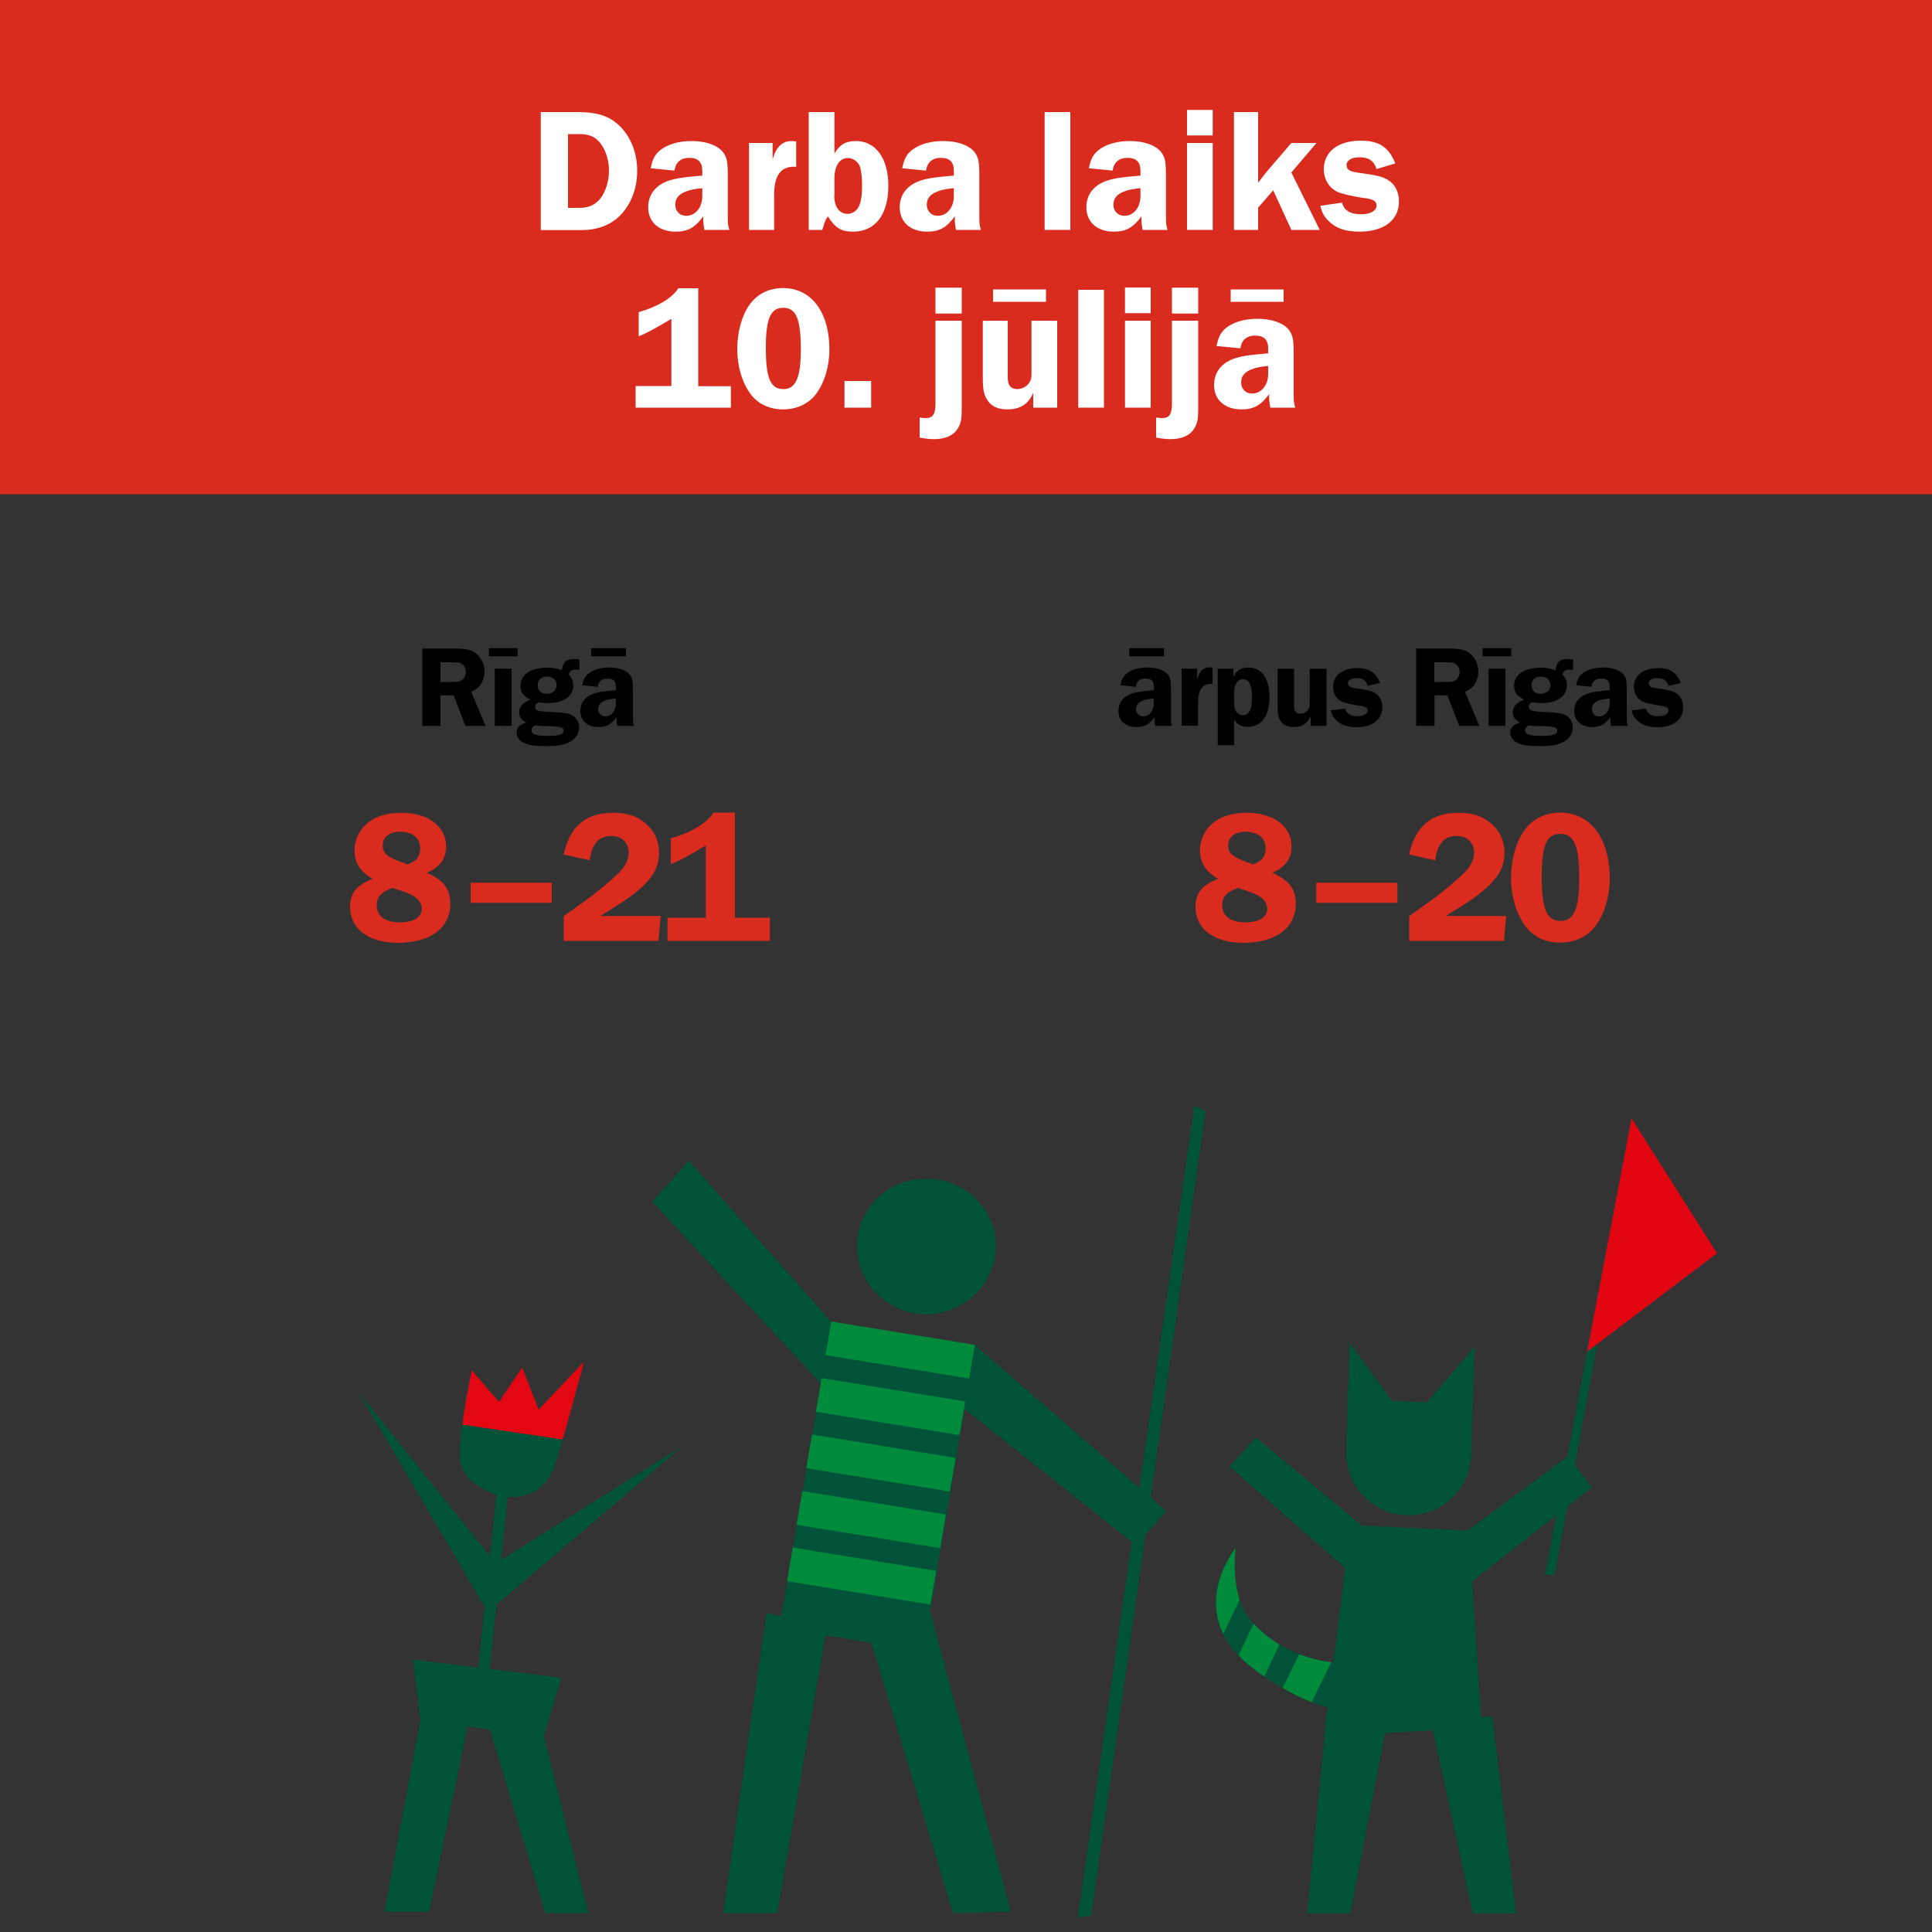 <?xml version="1.0" encoding="utf-8"?>
<!-- Generator: Adobe Illustrator 27.6.1, SVG Export Plug-In . SVG Version: 6.00 Build 0)  -->
<svg version="1.1" id="Layer_1" xmlns="http://www.w3.org/2000/svg" xmlns:xlink="http://www.w3.org/1999/xlink" x="0px" y="0px"
	 width="1000px" height="1000px" viewBox="0 0 1000 1000" style="enable-background:new 0 0 1000 1000;" xml:space="preserve">
<rect x="0" y="0" width="1000" height="1000" fill="#333333" stroke="none"/>
<style type="text/css">
	.st0{fill:#DA2B1F;}
	.st1{fill:#FFFFFF;}
	.st2{fill:#005239;}
	.st3{fill:#008B3C;}
	.st4{clip-path:url(#SVGID_00000167370888526551821160000008740503497312708794_);fill:#E30613;}
	.st5{fill:#E20613;}
</style>
<g>
	<g>
		<g>
			<g>
				<path d="M228,375.7h-9.4v-40h17.6c5.2,0,8,0.7,10.4,2.7c2.6,2.1,4.2,5.7,4.2,9.3c0,2.9-1.1,5.8-3,7.8c-1,1-1.9,1.6-3.9,2.6
					l7.4,17.6h-10.4l-6.1-15.8H228V375.7z M228,353h5.8c3.1,0,3.8-0.1,5-0.8c1.4-0.8,2.3-2.6,2.3-4.4c0-1.6-0.7-3.1-1.9-4
					c-1.2-0.9-1.9-1-5.7-1H228V353z"/>
				<path d="M267.9,339.7h-14.8v-4.2h14.8V339.7z M264.8,375.7h-8.7v-29.6h8.7V375.7z"/>
				<path d="M300.1,346.8c-1.1-0.2-1.6-0.2-2.3-0.2c-1.9,0-3,0.8-3.4,2.5c1.8,2.1,2.3,3.4,2.3,5.6c0,5.8-5,9.2-13.3,9.2
					c-1.9,0-3.1-0.1-4.8-0.4c-1.1,0.7-1.6,1.3-1.6,2.2c0,2,1.1,2.5,7.3,2.8c7.4,0.4,8,0.4,10.3,1.1c3.2,1,5.2,3.6,5.2,6.9
					c0,2.9-1.6,5.6-4.2,7.1c-3,1.9-6.7,2.6-12.8,2.6c-5.4,0-8.8-0.4-11.4-1.6c-2.5-1-4-3.1-4-5.3c0-2.7,1.6-4.4,5.1-5.3
					c-2.7-1.4-3.8-2.9-3.8-5.3c0-1.9,1-3.7,2.5-4.8c1-0.7,1.6-1,3.4-1.8c-3.6-1.6-5.2-3.8-5.2-7.2c0-5.7,5.3-9.3,13.6-9.3
					c2.9,0,4.6,0.2,7.8,1.3c0.7-4.4,2.2-5.8,6.7-5.8c0.9,0,1.4,0.1,2.4,0.2V346.8z M278.3,375.6c-0.5-0.1-0.8-0.1-1-0.1
					c-1.1,0.1-2.2,1.3-2.2,2.5c0,2.1,2.3,2.9,8.5,2.9c5.8,0,8.1-0.8,8.1-2.8c0-1.9-2.3-2.3-11.5-2.3L278.3,375.6z M278.3,354.6
					c0,2.8,1.8,4.5,4.7,4.5c3.1,0,5.1-1.8,5.1-4.5c0-2.6-2-4.4-5-4.4C280.1,350.2,278.3,351.9,278.3,354.6z"/>
				<path d="M319.5,375.7c-0.4-1.9-0.4-2.3-0.4-3.8c0-0.1,0-0.4,0.1-0.8c-2.9,3.9-5.2,5.2-9.5,5.2c-5.6,0-9.3-3.2-9.3-8.3
					c0-4.2,2.3-7.3,6.6-8.9c2.3-0.8,5.1-1.3,11.8-1.9v-1.7c0-2.9-1.4-4.3-4.4-4.3c-2.9,0-4.7,1.5-5,4.3l-8-0.8
					c0.6-3.2,1.5-4.8,3.4-6.2c2.6-2,6.2-3,10.6-3c4.8,0,8.7,1.4,10.6,3.7c1.3,1.6,1.6,3.2,1.6,7.6v13.4c0,3.5,0,3.5,0.5,5.5H319.5z
					 M324,339.7h-18v-4.2h18V339.7z M318.8,361.5c-2.7,0.3-3.8,0.5-5.3,1c-2.6,0.8-3.9,2.3-3.9,4.5c0,2.2,1.5,3.8,3.7,3.8
					c3.1,0,5.5-2.9,5.5-6.6V361.5z"/>
			</g>
		</g>
		<g>
			<path class="st0" d="M233.1,467.8c0,12.5-10.4,20.2-27.1,20.2c-15.3,0-24.8-7.2-24.8-18.6c0-7.1,3.3-11.3,11.7-14.5
				c-6.7-4-9.4-8.4-9.4-14.9c0-5.3,2.5-10.6,6.7-14c4.2-3.5,10.2-5.3,17.5-5.3c13.8,0,23.2,7,23.2,17.3c0,6.4-2.9,10.5-9.9,13.8
				C229.6,455.6,233.1,460.1,233.1,467.8z M195,468.6c0,5.6,4.4,8.8,12.1,8.8c6.9,0,11.2-2.6,11.2-7c0-3.1-2.1-5.8-5.9-7.5
				c-2.5-1.1-3.3-1.4-9.2-3.3C197.4,461.6,195,464.2,195,468.6z M217.5,439.1c0-5.3-4-8.6-10.5-8.6c-5.4,0-8.9,2.7-8.9,7
				c0,4.5,2.4,6.3,12.9,9.9C215.5,445.8,217.5,443.3,217.5,439.1z"/>
			<path class="st0" d="M285.6,456.9v10.4h-42v-10.4H285.6z"/>
			<path class="st0" d="M340.8,487h-49v-12.8c2.1-1.5,3.3-2.5,3.9-2.8l7.9-5.7c5-3.5,12.9-10.2,16.9-14.1c3.2-3.3,4.9-6.8,4.9-10.2
				c0-5.2-3.6-8.7-9-8.7c-6.5,0-10.1,4.1-11.1,12.6l-13.5-3c3-14.5,11.5-21.6,25.4-21.6c7.2,0,12,1.5,16.3,5c5,3.9,7.6,9.2,7.6,15.6
				c0,8.2-3.7,14.2-13.7,21.9c-3.8,2.9-7.7,5.4-16.7,10.9h31.3L340.8,487z"/>
			<path class="st0" d="M347.2,433.9c10.6-3,18.9-8,22.1-13.3h11.1V475h18.1v12h-53v-12h19.8v-37.4c-8.2,5-13.3,7.8-18.1,9.7V433.9z
				"/>
		</g>
	</g>
	<g>
		<g>
			<path d="M598,375.7c-0.4-1.9-0.4-2.3-0.4-3.8c0-0.1,0-0.4,0.1-0.8c-2.9,3.9-5.2,5.2-9.5,5.2c-5.6,0-9.3-3.2-9.3-8.3
				c0-4.2,2.3-7.3,6.6-8.9c2.3-0.8,5.1-1.3,11.8-1.9v-1.7c0-2.9-1.4-4.3-4.4-4.3c-2.9,0-4.7,1.5-5,4.3l-8-0.8
				c0.6-3.2,1.5-4.8,3.4-6.2c2.6-2,6.2-3,10.6-3c4.8,0,8.7,1.4,10.6,3.7c1.3,1.6,1.6,3.2,1.6,7.6v13.4c0,3.5,0,3.5,0.5,5.5H598z
				 M602.5,339.7h-18v-4.2h18V339.7z M597.2,361.5c-2.7,0.3-3.8,0.5-5.3,1c-2.6,0.8-3.9,2.3-3.9,4.5c0,2.2,1.5,3.8,3.7,3.8
				c3.1,0,5.5-2.9,5.5-6.6V361.5z"/>
			<path d="M611.6,375.7v-29.6h8v5.5c1.3-4.2,3.3-6.2,6.4-6.2c0.4,0,1,0.1,1.6,0.1v8.6c-0.4-0.1-0.7-0.1-0.8-0.1
				c-4.4,0-6.7,3.2-6.7,9.5v12.1H611.6z"/>
			<path d="M630.4,346.1h8v4.3c1.6-3.4,4-4.9,7.8-4.9c6.8,0,10.9,5.7,10.9,15.2c0,9.7-4.1,15.5-11.2,15.5c-3.4,0-5.5-1.1-7.1-3.8
				v13.3h-8.5V346.1z M638.8,362.7c0,3.2,0.1,4.2,0.8,5.3c0.8,1.3,2.4,2.2,3.8,2.2s2.6-0.8,3.4-2.2c0.8-1.3,1.2-3.8,1.2-7.3
				c0-6.2-1.5-9.1-4.6-9.1c-2.9,0-4.6,2.5-4.6,6.8V362.7z"/>
			<path d="M686.5,375.7h-8.1v-5c-1.6,3.8-4.4,5.6-8.8,5.6c-3.2,0-5.3-1-6.7-3c-1.3-1.9-1.6-3.5-1.6-7.9v-19.3h8.5v19.3
				c0,2.7,1,4,3.3,4c1.9,0,3.5-1,4.3-2.7c0.5-1,0.5-1.1,0.5-4v-16.6h8.7V375.7z"/>
			<path d="M707.9,355c-0.8-2.8-2.6-4-5.8-4c-2.7,0-4.4,1-4.4,2.6c0,1.7,1.1,2.3,5,2.8c5.1,0.7,7.2,1.2,9,2.3
				c2.4,1.4,3.8,4.1,3.8,7.4c0,6.3-5.1,10.3-13.3,10.3c-4.8,0-7.9-1.1-10.5-3.5c-1.6-1.5-2.3-2.8-2.9-5.2l7.4-1c0.7,2.6,2.8,4,6.5,4
				c3.1,0,5.2-1.2,5.2-2.9c0-1.4-1-2-3.3-2.4c-4.3-0.5-8.6-1.6-10-2.2c-2.9-1.4-4.6-4.3-4.6-7.7c0-5.9,4.9-9.7,12.5-9.7
				c6.2,0,9.6,2.2,11.8,7.7L707.9,355z"/>
			<path d="M742.4,375.7H733v-40h17.6c5.2,0,8,0.7,10.4,2.7c2.6,2.1,4.2,5.7,4.2,9.3c0,2.9-1.1,5.8-3,7.8c-1,1-1.9,1.6-3.9,2.6
				l7.4,17.6h-10.4l-6.1-15.8h-6.7V375.7z M742.4,353h5.8c3.1,0,3.8-0.1,5-0.8c1.4-0.8,2.3-2.6,2.3-4.4c0-1.6-0.7-3.1-1.9-4
				c-1.2-0.9-1.9-1-5.7-1h-5.5V353z"/>
			<path d="M782.2,339.7h-14.8v-4.2h14.8V339.7z M779.2,375.7h-8.7v-29.6h8.7V375.7z"/>
			<path d="M814.4,346.8c-1.1-0.2-1.6-0.2-2.3-0.2c-1.9,0-3,0.8-3.4,2.5c1.8,2.1,2.3,3.4,2.3,5.6c0,5.8-5,9.2-13.3,9.2
				c-1.9,0-3.1-0.1-4.8-0.4c-1.1,0.7-1.6,1.3-1.6,2.2c0,2,1.1,2.5,7.3,2.8c7.4,0.4,8,0.4,10.3,1.1c3.2,1,5.2,3.6,5.2,6.9
				c0,2.9-1.6,5.6-4.2,7.1c-3,1.9-6.7,2.6-12.8,2.6c-5.4,0-8.8-0.4-11.4-1.6c-2.5-1-4-3.1-4-5.3c0-2.7,1.6-4.4,5.1-5.3
				c-2.7-1.4-3.8-2.9-3.8-5.3c0-1.9,1-3.7,2.5-4.8c1-0.7,1.6-1,3.4-1.8c-3.6-1.6-5.2-3.8-5.2-7.2c0-5.7,5.3-9.3,13.6-9.3
				c2.9,0,4.6,0.2,7.8,1.3c0.7-4.4,2.2-5.8,6.7-5.8c0.9,0,1.4,0.1,2.4,0.2V346.8z M792.6,375.6c-0.5-0.1-0.8-0.1-1-0.1
				c-1.1,0.1-2.2,1.3-2.2,2.5c0,2.1,2.3,2.9,8.5,2.9c5.8,0,8.1-0.8,8.1-2.8c0-1.9-2.3-2.3-11.5-2.3L792.6,375.6z M792.7,354.6
				c0,2.8,1.8,4.5,4.7,4.5c3.1,0,5.1-1.8,5.1-4.5c0-2.6-2-4.4-5-4.4C794.5,350.2,792.7,351.9,792.7,354.6z"/>
			<path d="M833.9,375.7c-0.4-1.9-0.4-2.3-0.4-3.8c0-0.1,0-0.4,0.1-0.8c-2.9,3.9-5.2,5.2-9.5,5.2c-5.6,0-9.3-3.2-9.3-8.3
				c0-4.2,2.3-7.3,6.6-8.9c2.3-0.8,5.1-1.3,11.8-1.9v-1.7c0-2.9-1.4-4.3-4.4-4.3c-2.9,0-4.7,1.5-5,4.3l-8-0.8
				c0.6-3.2,1.5-4.8,3.4-6.2c2.6-2,6.2-3,10.6-3c4.8,0,8.7,1.4,10.6,3.7c1.3,1.6,1.6,3.2,1.6,7.6v13.4c0,3.5,0,3.5,0.5,5.5H833.9z
				 M833.2,361.5c-2.7,0.3-3.8,0.5-5.3,1c-2.6,0.8-3.9,2.3-3.9,4.5c0,2.2,1.5,3.8,3.7,3.8c3.1,0,5.5-2.9,5.5-6.6V361.5z"/>
			<path d="M863.6,355c-0.8-2.8-2.6-4-5.8-4c-2.7,0-4.4,1-4.4,2.6c0,1.7,1.1,2.3,5,2.8c5.1,0.7,7.2,1.2,9,2.3
				c2.4,1.4,3.8,4.1,3.8,7.4c0,6.3-5.1,10.3-13.3,10.3c-4.8,0-7.9-1.1-10.5-3.5c-1.6-1.5-2.3-2.8-2.9-5.2l7.4-1c0.7,2.6,2.8,4,6.5,4
				c3.1,0,5.2-1.2,5.2-2.9c0-1.4-1-2-3.3-2.4c-4.3-0.5-8.6-1.6-10-2.2c-2.9-1.4-4.6-4.3-4.6-7.7c0-5.9,4.9-9.7,12.5-9.7
				c6.2,0,9.6,2.2,11.8,7.7L863.6,355z"/>
		</g>
	</g>
	<g>
		<path class="st0" d="M670.7,467.8c0,12.5-10.4,20.2-27.1,20.2c-15.3,0-24.8-7.2-24.8-18.6c0-7.1,3.3-11.3,11.7-14.5
			c-6.7-4-9.4-8.4-9.4-14.9c0-5.3,2.5-10.6,6.7-14c4.2-3.5,10.2-5.3,17.5-5.3c13.8,0,23.2,7,23.2,17.3c0,6.4-2.9,10.5-9.9,13.8
			C667.2,455.6,670.7,460.1,670.7,467.8z M632.6,468.6c0,5.6,4.4,8.8,12.1,8.8c6.9,0,11.2-2.6,11.2-7c0-3.1-2.1-5.8-5.9-7.5
			c-2.5-1.1-3.3-1.4-9.2-3.3C635,461.6,632.6,464.2,632.6,468.6z M655.1,439.1c0-5.3-4-8.6-10.5-8.6c-5.4,0-8.9,2.7-8.9,7
			c0,4.5,2.4,6.3,12.9,9.9C653.1,445.8,655.1,443.3,655.1,439.1z"/>
		<path class="st0" d="M723.3,456.9v10.4h-42v-10.4H723.3z"/>
		<path class="st0" d="M778.4,487h-49v-12.8c2.1-1.5,3.3-2.5,3.9-2.8l7.9-5.7c5-3.5,12.9-10.2,16.9-14.1c3.2-3.3,4.9-6.8,4.9-10.2
			c0-5.2-3.6-8.7-9-8.7c-6.5,0-10.1,4.1-11.1,12.6l-13.5-3c3-14.5,11.5-21.6,25.4-21.6c7.2,0,12,1.5,16.3,5c5,3.9,7.6,9.2,7.6,15.6
			c0,8.2-3.7,14.2-13.7,21.9c-3.8,2.9-7.7,5.4-16.7,10.9h31.3L778.4,487z"/>
		<path class="st0" d="M833.2,454.7c0,9.1-2.6,18-7.1,24.2c-4.2,5.8-10.8,9-18.6,9c-7.7,0-14.1-3.1-18.2-8.8
			c-4.6-6.5-7.2-15.2-7.2-24.8c0-9.3,2.5-18.3,6.8-24.4c4.2-6,10.9-9.3,18.6-9.3C823.2,420.6,833.2,433.8,833.2,454.7z M798,453.7
			c0,17,2.6,23,9.8,23c6.8,0,9.6-6.4,9.6-21.9c0-17.2-2.6-23.2-9.9-23.2C800.5,431.6,798,437.6,798,453.7z"/>
	</g>
</g>
<rect y="0" class="st0" width="1000" height="255.8"/>
<g>
	<g>
		<path class="st1" d="M298.4,58c11.7,0,17.9,2.3,23.6,8.5c5,5.7,7.8,13.3,7.8,21.9c0,8.5-2.7,16.1-7.6,21.8
			c-5.1,5.9-12.3,8.9-21.4,8.9h-20.9V58H298.4z M293.9,107.6h5.9c4.9,0,8.4-1.6,11-4.9c2.8-3.8,4.4-9,4.4-14.4s-1.6-10.3-4.3-14
			c-2.7-3.5-5.9-4.9-10.9-4.9h-6V107.6z"/>
		<path class="st1" d="M364.6,119c-0.5-2.9-0.6-3.5-0.6-5.9c0-0.1,0-0.6,0.1-1.2c-4.4,5.9-8,8-14.4,8c-8.6,0-14.2-4.9-14.2-12.6
			c0-6.4,3.6-11.2,10.1-13.6c3.6-1.3,7.8-2,17.9-2.8v-2.6c0-4.4-2.2-6.6-6.7-6.6c-4.4,0-7.1,2.3-7.7,6.6l-12.3-1.2
			c0.9-4.8,2.3-7.3,5.1-9.5c3.9-3,9.5-4.6,16.1-4.6c7.3,0,13.3,2.1,16.2,5.7c1.9,2.5,2.5,4.8,2.5,11.5v20.4c0,5.4,0,5.4,0.8,8.4
			H364.6z M363.4,97.4c-4.1,0.5-5.8,0.7-8,1.6c-3.9,1.3-5.9,3.6-5.9,6.9c0,3.4,2.3,5.8,5.7,5.8c4.8,0,8.3-4.4,8.3-10.1V97.4z"/>
		<path class="st1" d="M387.7,119V74h12.2v8.4c1.9-6.4,5-9.4,9.8-9.4c0.5,0,1.5,0.1,2.4,0.2v13.2c-0.5-0.1-1.1-0.1-1.3-0.1
			c-6.8,0-10.1,4.8-10.1,14.4V119H387.7z"/>
		<path class="st1" d="M431.8,79.6c2.9-4.8,5.9-6.6,11.2-6.6c10.3,0,16.8,9,16.8,23.2c0,14.9-6.8,23.7-18.2,23.7
			c-6.2,0-9.2-1.8-13.1-7.9c-1.1,1.6-1.3,2-2.2,4.8c-0.4,1.2-0.5,1.8-0.7,2.2h-7V58h13.3V79.6z M431.8,101.2c0,5.9,2.7,9.5,6.9,9.5
			c2.7,0,5.2-1.8,6.2-4.7c0.9-2.3,1.3-5.4,1.3-9.6c0-4.5-0.4-7.7-1-9.9c-0.9-2.7-3.5-4.7-6.3-4.7c-4.4,0-7,4.1-7,10.6V101.2z"/>
		<path class="st1" d="M494.8,119c-0.5-2.9-0.6-3.5-0.6-5.9c0-0.1,0-0.6,0.1-1.2c-4.4,5.9-8,8-14.4,8c-8.6,0-14.2-4.9-14.2-12.6
			c0-6.4,3.6-11.2,10.1-13.6c3.6-1.3,7.8-2,17.9-2.8v-2.6c0-4.4-2.2-6.6-6.7-6.6c-4.4,0-7.1,2.3-7.7,6.6L467,87.1
			c0.9-4.8,2.3-7.3,5.1-9.5c3.9-3,9.5-4.6,16.1-4.6c7.3,0,13.3,2.1,16.2,5.7c1.9,2.5,2.5,4.8,2.5,11.5v20.4c0,5.4,0,5.4,0.8,8.4
			H494.8z M493.6,97.4c-4.1,0.5-5.8,0.7-8,1.6c-3.9,1.3-5.9,3.6-5.9,6.9c0,3.4,2.3,5.8,5.7,5.8c4.8,0,8.3-4.4,8.3-10.1V97.4z"/>
		<path class="st1" d="M540.7,58H554v61h-13.3V58z"/>
		<path class="st1" d="M591.4,119c-0.5-2.9-0.6-3.5-0.6-5.9c0-0.1,0-0.6,0.1-1.2c-4.4,5.9-8,8-14.4,8c-8.6,0-14.2-4.9-14.2-12.6
			c0-6.4,3.6-11.2,10.1-13.6c3.6-1.3,7.8-2,17.9-2.8v-2.6c0-4.4-2.2-6.6-6.7-6.6c-4.4,0-7.1,2.3-7.7,6.6l-12.3-1.2
			c0.9-4.8,2.3-7.3,5.1-9.5c3.9-3,9.5-4.6,16.1-4.6c7.3,0,13.3,2.1,16.2,5.7c1.9,2.5,2.5,4.8,2.5,11.5v20.4c0,5.4,0,5.4,0.8,8.4
			H591.4z M590.2,97.4c-4.1,0.5-5.8,0.7-8,1.6c-3.9,1.3-5.9,3.6-5.9,6.9c0,3.4,2.3,5.8,5.7,5.8c4.8,0,8.3-4.4,8.3-10.1V97.4z"/>
		<path class="st1" d="M627.7,70.1h-13.3V56.9h13.3V70.1z M627.7,119h-13.3V74h13.3V119z"/>
		<path class="st1" d="M683.1,119h-14.7L659,98.5l-7.8,9V119h-12.5V58h12.5v36.6c0.9-1.1,1.6-2.1,1.9-2.5c1.2-1.5,1.9-2.5,2.1-2.7
			L668.4,74h13l-13,15.3L683.1,119z"/>
		<path class="st1" d="M712.5,87.5c-1.3-4.2-4-6.1-8.8-6.1c-4.1,0-6.7,1.6-6.7,4c0,2.6,1.6,3.5,7.6,4.2c7.8,1.1,11,1.8,13.7,3.5
			c3.7,2.1,5.8,6.2,5.8,11.2c0,9.6-7.8,15.6-20.3,15.6c-7.3,0-12.1-1.6-16-5.4c-2.4-2.3-3.5-4.2-4.4-8l11.2-1.6c1.1,4,4.3,6,9.9,6
			c4.8,0,8-1.8,8-4.5c0-2.1-1.5-3.1-5-3.7c-6.6-0.8-13.1-2.4-15.3-3.4c-4.4-2.2-7-6.6-7-11.7c0-9.1,7.5-14.8,19.1-14.8
			c9.5,0,14.6,3.4,17.9,11.8L712.5,87.5z"/>
		<path class="st1" d="M330.5,161.6c9.9-2.8,17.6-7.5,20.6-12.4h10.3v50.7h16.9V211H329v-11.2h18.5V165c-7.7,4.7-12.4,7.2-16.9,9.1
			V161.6z"/>
		<path class="st1" d="M429.3,180.9c0,8.5-2.4,16.7-6.6,22.6c-3.9,5.4-10.1,8.4-17.4,8.4c-7.1,0-13.2-2.9-17-8.2
			c-4.3-6-6.7-14.2-6.7-23.1c0-8.7,2.3-17.1,6.3-22.8c3.9-5.6,10.1-8.7,17.4-8.7C419.9,149.1,429.3,161.5,429.3,180.9z M396.4,180
			c0,15.8,2.4,21.4,9.1,21.4c6.3,0,9-5.9,9-20.4c0-16-2.4-21.7-9.2-21.7C398.8,159.4,396.4,165,396.4,180z"/>
		<path class="st1" d="M437.1,211v-13.8h13.8V211H437.1z"/>
		<path class="st1" d="M497.8,208.6c0,6.7-0.1,7.6-0.5,9.5c-1.6,6.1-6.2,9.2-14,9.2c-2,0-3.8-0.2-7.3-0.8v-10.4
			c1.1,0.2,2.4,0.3,3,0.3c3.9,0,5.2-1.9,5.2-7.8V166h13.6V208.6z M497.8,162.3h-13.6v-13.4h13.6V162.3z"/>
		<path class="st1" d="M547.1,211h-12.3v-7.7c-2.4,5.8-6.7,8.6-13.4,8.6c-4.8,0-8.1-1.5-10.2-4.6c-1.9-2.8-2.5-5.4-2.5-12V166h12.9
			v29.4c0,4.1,1.6,6,5,6c2.8,0,5.3-1.6,6.6-4.1c0.7-1.5,0.7-1.7,0.7-6V166h13.3V211z M541.5,156.2H514v-6.4h27.4V156.2z"/>
		<path class="st1" d="M558.1,150h13.3v61h-13.3V150z"/>
		<path class="st1" d="M595.6,162.1h-13.3v-13.3h13.3V162.1z M595.6,211h-13.3V166h13.3V211z"/>
		<path class="st1" d="M620.2,208.6c0,6.7-0.1,7.6-0.5,9.5c-1.6,6.1-6.2,9.2-14,9.2c-2,0-3.8-0.2-7.3-0.8v-10.4
			c1.1,0.2,2.4,0.3,3,0.3c3.9,0,5.2-1.9,5.2-7.8V166h13.6V208.6z M620.2,162.3h-13.6v-13.4h13.6V162.3z"/>
		<path class="st1" d="M657.5,211c-0.5-2.9-0.6-3.5-0.6-5.9c0-0.1,0-0.6,0.1-1.2c-4.4,5.9-8,8-14.4,8c-8.6,0-14.2-4.9-14.2-12.6
			c0-6.4,3.6-11.2,10.1-13.6c3.6-1.3,7.8-2,17.9-2.8v-2.6c0-4.4-2.2-6.6-6.7-6.6c-4.4,0-7.1,2.3-7.7,6.6l-12.3-1.2
			c0.9-4.8,2.3-7.3,5.1-9.5c3.9-3,9.5-4.6,16.1-4.6c7.3,0,13.3,2.1,16.2,5.7c1.9,2.5,2.5,4.8,2.5,11.5v20.4c0,5.4,0,5.4,0.8,8.4
			H657.5z M664.4,156.2h-27.4v-6.4h27.4V156.2z M656.3,189.4c-4.1,0.5-5.8,0.7-8,1.6c-3.9,1.3-5.9,3.6-5.9,6.9
			c0,3.4,2.3,5.8,5.7,5.8c4.8,0,8.3-4.4,8.3-10.1V189.4z"/>
	</g>
</g>
<g>
	<polygon class="st2" points="281.3,899.1 217.6,890.2 213.8,859 290.6,868.4 	"/>
	<polygon class="st2" points="244.9,889 250.8,889.7 262.9,774 257,773.3 	"/>
	<path class="st2" d="M259.9,774.5c0,0-21.9-5.2-21.9-21c0-15.9,6.2-44.2,6.2-44.2l14.1,16.3l12-17.8l8.5,21.8l23.5-24.8
		c0,0-13.6,51.8-16.6,57.2C282.3,768.3,275.2,776.7,259.9,774.5"/>
	<path class="st2" d="M259.9,774.5c0,0-21.9-5.2-21.9-21c0-15.9,6.2-44.2,6.2-44.2l14.1,16.3l12-17.8l8.5,21.8l23.5-24.8
		c0,0-13.6,51.8-16.6,57.2C282.3,768.3,275.2,776.7,259.9,774.5"/>
	<path class="st2" d="M479.4,680.3c-19.7-0.2-35.8-15.9-35.7-35.2c-0.2-19.4,15.8-35.1,35.5-34.9c19.9-0.3,36.1,15.4,36.3,34.7
		C515.4,664.3,499.4,680,479.4,680.3"/>
	<polygon class="st2" points="504.6,696.1 603.6,782.2 588,799.8 492.9,724.2 	"/>
	<polygon class="st2" points="437.3,692.3 356.5,600.8 337.7,622 437.2,729.4 	"/>
	<polygon class="st2" points="403.4,842.5 477.8,854.7 504.8,696.6 430.4,684.4 	"/>
	<polygon class="st3" points="427.3,701.4 501.6,713.5 504.6,696.1 430.3,684 	"/>
	<polygon class="st3" points="422.3,730.7 496.6,742.8 499.6,725.4 425.3,713.3 	"/>
	<polygon class="st3" points="417.3,759.9 491.6,772 494.6,754.6 420.3,742.5 	"/>
	<polygon class="st3" points="412.3,789.2 486.6,801.3 489.6,783.9 415.3,771.8 	"/>
	<polygon class="st3" points="407.4,818.4 481.6,830.5 484.6,813.1 410.3,801 	"/>
	<polygon class="st2" points="493.3,990.2 523.2,989.5 481.5,834.3 446.1,833.9 	"/>
	<polygon class="st2" points="374.3,990.2 402.3,990.2 428,841.8 396.8,835 	"/>
	<polygon class="st2" points="254.1,833.1 256,809.6 353.2,748.5 	"/>
	<polygon class="st2" points="253.6,836.4 256.9,809.5 185.9,721.1 	"/>
	<g>
		<g>
			<defs>
				<path id="SVGID_1_" d="M278.8,729.6l-8.5-21.8l-12,17.8l-14.1-16.3c0,0-6.2,28.3-6.2,44.2c0,15.8,21.9,21,21.9,21
					c15.4,2.2,22.4-6.3,25.8-12.5c3-5.5,16.6-57.2,16.6-57.2L278.8,729.6z"/>
			</defs>
			<clipPath id="SVGID_00000036969357059315665040000014186452194109184956_">
				<use xlink:href="#SVGID_1_"  style="overflow:visible;"/>
			</clipPath>
			<polygon style="clip-path:url(#SVGID_00000036969357059315665040000014186452194109184956_);fill:#E30613;" points="209.6,733 
				318.7,749.1 325.6,704.5 216.5,688.4 			"/>
		</g>
		<g>
			<polygon class="st2" points="199,989.5 222.1,989.5 243.8,885 218.7,884.6 			"/>
			<polygon class="st2" points="251.4,888 282.3,990.2 304.5,990.2 279.5,890.8 			"/>
		</g>
	</g>
	<g>
		<polygon class="st2" points="676.6,990.4 698.9,990.4 718.7,887.8 686.7,887.3 		"/>
		<polygon class="st2" points="784.7,990.4 762.4,990.4 740.4,889.8 772.4,888.5 		"/>
		<g>
			<path class="st2" d="M648.7,840.3c13.8,14.5,30.5,18.9,41.1,20.2c0.4,0,3.9,0.4,4.2,0.4l-5.9,22.9c-8.7-1.8-20.8-6.9-37.3-18.5
				c-40.5-28.7-11.3-64-11.3-64S635.7,826.7,648.7,840.3z"/>
			<g>
				<path class="st3" d="M641.6,827.9l-8.4,17.8c-11.3-23,6.4-44.4,6.4-44.4S637.5,815.1,641.6,827.9z"/>
				<path class="st3" d="M648.8,840.4c4.3,4.5,8.8,8,13.4,10.8l-7.8,16.5c-1.1-0.8-2.3-1.6-3.4-2.4c-3.9-2.8-7.2-5.6-9.9-8.5
					L648.8,840.4z"/>
				<path class="st3" d="M672.5,856.2c6.1,2.4,11.9,3.6,16.6,4.2L678.9,881c-4.4-1.7-9.4-4.1-15-7.3L672.5,856.2z"/>
			</g>
		</g>
		<polygon class="st2" points="760.3,792.3 699.1,789.4 685.3,899.2 766.9,893.9 		"/>
		<polygon class="st2" points="636.5,759.1 699.8,814.7 714.8,797.9 650,744 		"/>
		<polygon class="st2" points="811.8,753.6 744.1,803.8 757.4,822 823.8,770 		"/>
		<g>
			<path class="st2" d="M728.2,784.3L728.2,784.3c17.9,0.5,32.8-13.5,33.3-31.4l0.8-26.4l-64.7-2l-0.8,26.4
				C696.3,768.8,710.4,783.8,728.2,784.3z"/>
			<polygon class="st2" points="738.4,726.1 762.4,726.9 763.3,697 			"/>
			<polygon class="st2" points="721.2,726 697.6,725.3 698.6,695 			"/>
		</g>
	</g>
	<polygon class="st2" points="618.2,572.3 624,575.2 564.8,991.7 557.9,992.3 	"/>
</g>
<g>
	<polygon class="st2" points="822.8,692.9 827.3,692.8 804.7,815 799.7,815.1 	"/>
	<g>
		<g>
			<g>
				<g>
					<polygon class="st5" points="821.5,699.6 888.7,648.7 844.5,578.9 					"/>
				</g>
			</g>
		</g>
	</g>
</g>
</svg>
